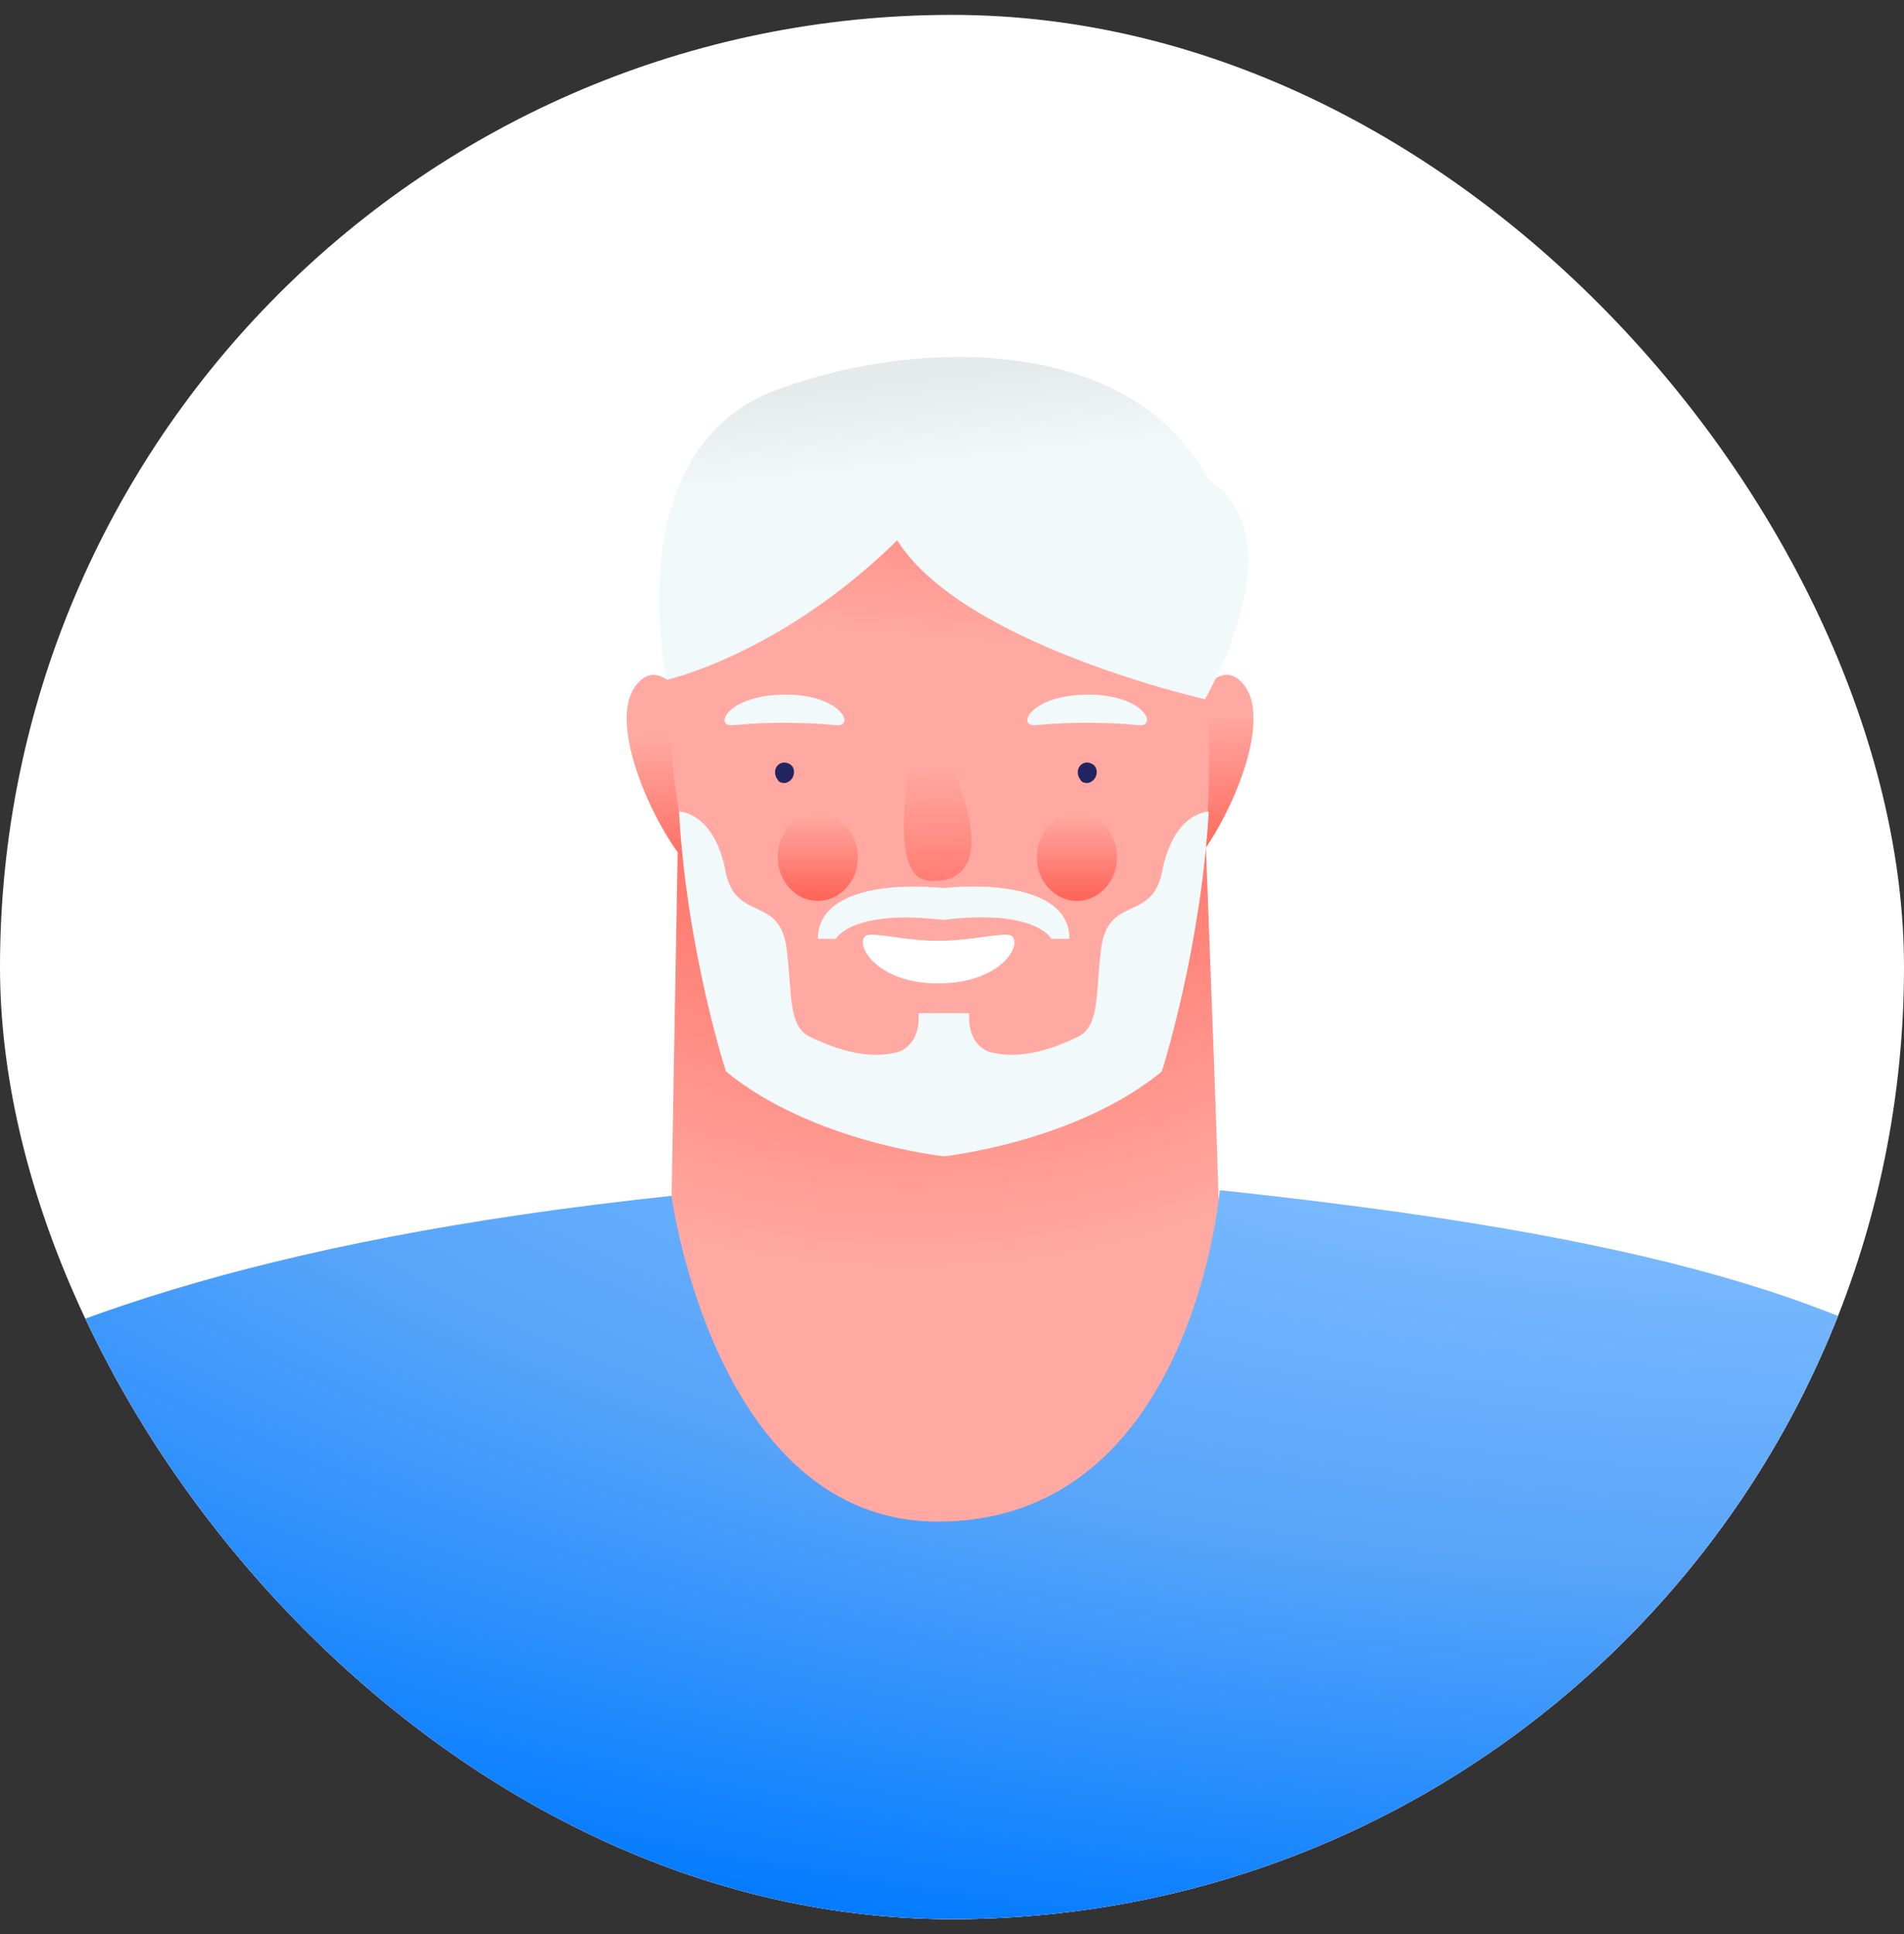 <svg width="64" height="65" viewBox="0 0 64 65" fill="none" xmlns="http://www.w3.org/2000/svg">
<rect x="0" y="0" width="64" height="65" fill="#333333" stroke="none"/>
<g clip-path="url(#clip0_538_4303)">
<rect y="0.5" width="64" height="64" rx="32" fill="white"/>
<path d="M22.571 40.517C22.655 35.017 22.925 22.086 22.841 21.965L31.803 27.914L40.361 22.896C40.294 23 40.816 35.138 40.968 40.5C40.968 40.5 61.2 44.552 67.012 50.793C71.662 55.793 75.368 60.741 78.687 69.362L-15.654 74.931C-12.301 65.897 -6.287 54.897 -1.604 49.862C4.377 43.448 22.201 40.569 22.571 40.517Z" fill="url(#paint0_radial_538_4303)"/>
<path d="M39.94 23.207C40.429 23.345 40.968 22.31 41.625 22.828C43.107 24 41.002 28.293 39.873 29.276L39.94 23.207ZM23.262 23.207C22.774 23.345 22.235 22.31 21.578 22.828C20.095 24 22.201 28.293 23.33 29.276L23.262 23.207Z" fill="url(#paint1_linear_538_4303)"/>
<path d="M36.739 14.776C34.633 13.345 30.388 12.017 26.564 14.328C23.127 16.397 22.352 19.465 22.386 21.465C22.47 27.5 23.329 35.845 30.506 37.724C32.78 38.31 34.734 37.672 36.436 36.259C38.39 34.621 40.024 31.483 40.344 29.586C40.799 26.862 40.664 23.845 40.428 20.707C40.26 18.759 38.845 16.207 36.739 14.776Z" fill="url(#paint2_linear_538_4303)"/>
<path d="M26.143 26.207C26.059 26.103 26.042 25.983 26.059 25.879C26.092 25.724 26.244 25.586 26.446 25.638C26.648 25.69 26.716 25.862 26.682 26.017C26.665 26.121 26.598 26.224 26.497 26.276C26.446 26.31 26.379 26.328 26.311 26.31C26.244 26.31 26.177 26.276 26.143 26.207Z" fill="#232561"/>
<path d="M36.318 26.207C36.234 26.103 36.217 25.983 36.234 25.879C36.268 25.724 36.419 25.586 36.621 25.638C36.824 25.69 36.891 25.862 36.857 26.017C36.84 26.121 36.773 26.224 36.672 26.276C36.621 26.31 36.554 26.328 36.487 26.31C36.419 26.31 36.352 26.276 36.318 26.207Z" fill="#232561"/>
<path d="M31.062 23.345C31.062 23.345 31.483 24.345 32.191 26.224C33.32 29.207 32.157 29.672 31.231 29.603C30.725 29.569 29.698 29.035 31.062 23.345Z" fill="url(#paint3_linear_538_4303)"/>
<path d="M29.108 31.448C29.31 31.31 30.422 31.621 31.55 31.621C32.662 31.621 33.774 31.31 33.993 31.448C34.398 31.724 33.673 33.035 31.567 33.052C29.445 33.069 28.703 31.707 29.108 31.448Z" fill="white"/>
<path d="M28.299 24.345C28.131 24.431 28.063 24.31 26.547 24.293C25.014 24.276 24.593 24.431 24.441 24.345C24.121 24.172 24.694 23.362 26.362 23.345C28.03 23.328 28.619 24.172 28.299 24.345Z" fill="#F2F9FA"/>
<path d="M38.474 24.345C38.306 24.431 38.239 24.31 36.722 24.293C35.19 24.276 34.768 24.431 34.617 24.345C34.297 24.172 34.869 23.362 36.537 23.345C38.205 23.328 38.795 24.172 38.474 24.345Z" fill="#F2F9FA"/>
<path d="M27.49 30.276C28.235 30.276 28.838 29.62 28.838 28.81C28.838 28.001 28.235 27.345 27.49 27.345C26.746 27.345 26.143 28.001 26.143 28.81C26.143 29.62 26.746 30.276 27.49 30.276Z" fill="url(#paint4_linear_538_4303)"/>
<path d="M36.2 30.276C36.945 30.276 37.548 29.62 37.548 28.81C37.548 28.001 36.945 27.345 36.2 27.345C35.456 27.345 34.852 28.001 34.852 28.81C34.852 29.62 35.456 30.276 36.2 30.276Z" fill="url(#paint5_linear_538_4303)"/>
<path d="M32.14 13.466C32.14 13.466 27 16 22.386 21.379L22.42 22.845C22.42 22.845 29.108 21.362 33.825 13.466H32.14Z" fill="#F2F9FA"/>
<path d="M32.684 13.466C32.684 13.466 40.062 14.621 41.5 17C42.938 19.379 40.5 23.5 40.5 23.5C40.5 23.5 25 20 31 13.466H32.684Z" fill="#F2F9FA"/>
<path d="M31.534 15.81C28.484 16.31 26.025 15.897 22.403 22.845C22.403 22.845 20.701 15.069 26.143 13.086C31.601 11.104 39 11.5 41 17C35.5 17 32.696 15.604 31.534 15.81Z" fill="url(#paint6_linear_538_4303)"/>
<path d="M22.824 27.276C22.824 27.276 24.003 27.276 24.391 29.293C24.728 31.017 26.227 30.052 26.446 31.914C26.631 33.414 26.48 34.517 27.255 34.862C27.895 35.155 29.074 35.672 30.22 35.345C30.22 35.345 30.944 35.138 30.877 34.052H31.736V38.862C31.736 38.862 27.322 38.397 24.408 36.017C24.391 36 23.077 31.897 22.824 27.276Z" fill="#F2F9FA"/>
<path d="M40.631 27.276C40.631 27.276 39.452 27.276 39.064 29.293C38.727 31.017 37.228 30.052 37.009 31.914C36.824 33.414 36.975 34.517 36.2 34.862C35.56 35.155 34.381 35.672 33.235 35.345C33.235 35.345 32.511 35.138 32.578 34.052H31.719V38.862C31.719 38.862 36.133 38.397 39.047 36.017C39.064 36 40.361 31.897 40.631 27.276Z" fill="#F2F9FA"/>
<path d="M31.686 30.914C28.619 30.552 28.097 31.552 28.097 31.552H27.491C27.491 30.431 28.619 29.983 29.799 29.845C30.675 29.741 31.719 29.845 31.719 29.845H31.736C31.854 29.828 32.814 29.741 33.64 29.845C34.836 29.983 35.948 30.431 35.948 31.552H35.341C35.341 31.552 34.819 30.535 31.719 30.914H31.686Z" fill="#F2F9FA"/>
<path d="M22.571 40.19C22.571 40.19 24.02 51.086 31.466 51.138C40.075 51.19 41.001 40 41.001 40C55.068 41.5 62.632 43.603 67.973 47.672C73.869 52.172 71.291 55.483 75.874 60.086C80.608 64.862 78.906 69.052 78.906 69.052H32.662L-15.654 69.103C-15.654 69.103 -16.361 66.172 -11.526 60.103C-7.668 55.241 -8.713 50.207 -4.72 47.862C0.974 44.552 8.504 41.69 22.571 40.19Z" fill="url(#paint7_radial_538_4303)"/>
<path d="M67.013 54.862C64.587 58.293 59.903 66.069 59.903 74.931H83C79.024 66.31 74.594 61.362 69.034 56.362C68.461 55.845 67.771 55.345 67.013 54.862Z" fill="url(#paint8_linear_538_4303)"/>
<path d="M-3.591 54.431C-4.08 54.759 -4.535 55.086 -4.922 55.431C-10.802 60.465 -15.822 65.897 -20 74.931H4.158C4.158 65.69 -1.166 57.621 -3.591 54.431Z" fill="url(#paint9_linear_538_4303)"/>
</g>
<defs>
<radialGradient id="paint0_radial_538_4303" cx="0" cy="0" r="1" gradientUnits="userSpaceOnUse" gradientTransform="translate(30.384 13.065) rotate(-94.424) scale(29.633 29.244)">
<stop stop-color="#FF2E1D"/>
<stop offset="1" stop-color="#FFA9A2"/>
</radialGradient>
<linearGradient id="paint1_linear_538_4303" x1="31.607" y1="24.397" x2="31.945" y2="33.084" gradientUnits="userSpaceOnUse">
<stop stop-color="#FFA9A2"/>
<stop offset="1" stop-color="#FF2E1D"/>
</linearGradient>
<linearGradient id="paint2_linear_538_4303" x1="31.695" y1="21.487" x2="33.374" y2="1.314" gradientUnits="userSpaceOnUse">
<stop stop-color="#FFA9A2"/>
<stop offset="1" stop-color="#FF2E1D"/>
</linearGradient>
<linearGradient id="paint3_linear_538_4303" x1="31.494" y1="25.777" x2="31.654" y2="36.535" gradientUnits="userSpaceOnUse">
<stop stop-color="#FFA9A2"/>
<stop offset="1" stop-color="#FF2E1D"/>
</linearGradient>
<linearGradient id="paint4_linear_538_4303" x1="27.496" y1="27.351" x2="27.496" y2="32.522" gradientUnits="userSpaceOnUse">
<stop stop-color="#FFA9A2"/>
<stop offset="1" stop-color="#FF2D1D"/>
</linearGradient>
<linearGradient id="paint5_linear_538_4303" x1="36.198" y1="27.351" x2="36.198" y2="32.522" gradientUnits="userSpaceOnUse">
<stop stop-color="#FFA9A2"/>
<stop offset="1" stop-color="#FF2D1D"/>
</linearGradient>
<linearGradient id="paint6_linear_538_4303" x1="31.575" y1="11.995" x2="32" y2="16" gradientUnits="userSpaceOnUse">
<stop offset="0.148" stop-color="#E5EAEB"/>
<stop offset="0.927" stop-color="#F2F9FA"/>
</linearGradient>
<radialGradient id="paint7_radial_538_4303" cx="0" cy="0" r="1" gradientUnits="userSpaceOnUse" gradientTransform="translate(64.189 27.706) scale(99.714 39.855)">
<stop stop-color="#C6DCF4"/>
<stop offset="0.312" stop-color="#80BDFF"/>
<stop offset="0.646" stop-color="#56A4FA"/>
<stop offset="1" stop-color="#007AFF"/>
</radialGradient>
<linearGradient id="paint8_linear_538_4303" x1="71.45" y1="63.317" x2="71.45" y2="105.695" gradientUnits="userSpaceOnUse">
<stop stop-color="white"/>
<stop offset="0.127" stop-color="#EDEDEC"/>
<stop offset="0.383" stop-color="#BDBDBC"/>
<stop offset="0.743" stop-color="#71716E"/>
<stop offset="1" stop-color="#363633"/>
</linearGradient>
<linearGradient id="paint9_linear_538_4303" x1="-7.917" y1="63.067" x2="-7.917" y2="106.357" gradientUnits="userSpaceOnUse">
<stop stop-color="white"/>
<stop offset="0.127" stop-color="#EDEDEC"/>
<stop offset="0.383" stop-color="#BDBDBC"/>
<stop offset="0.743" stop-color="#71716E"/>
<stop offset="1" stop-color="#363633"/>
</linearGradient>
<clipPath id="clip0_538_4303">
<rect y="0.5" width="64" height="64" rx="32" fill="white"/>
</clipPath>
</defs>
</svg>
